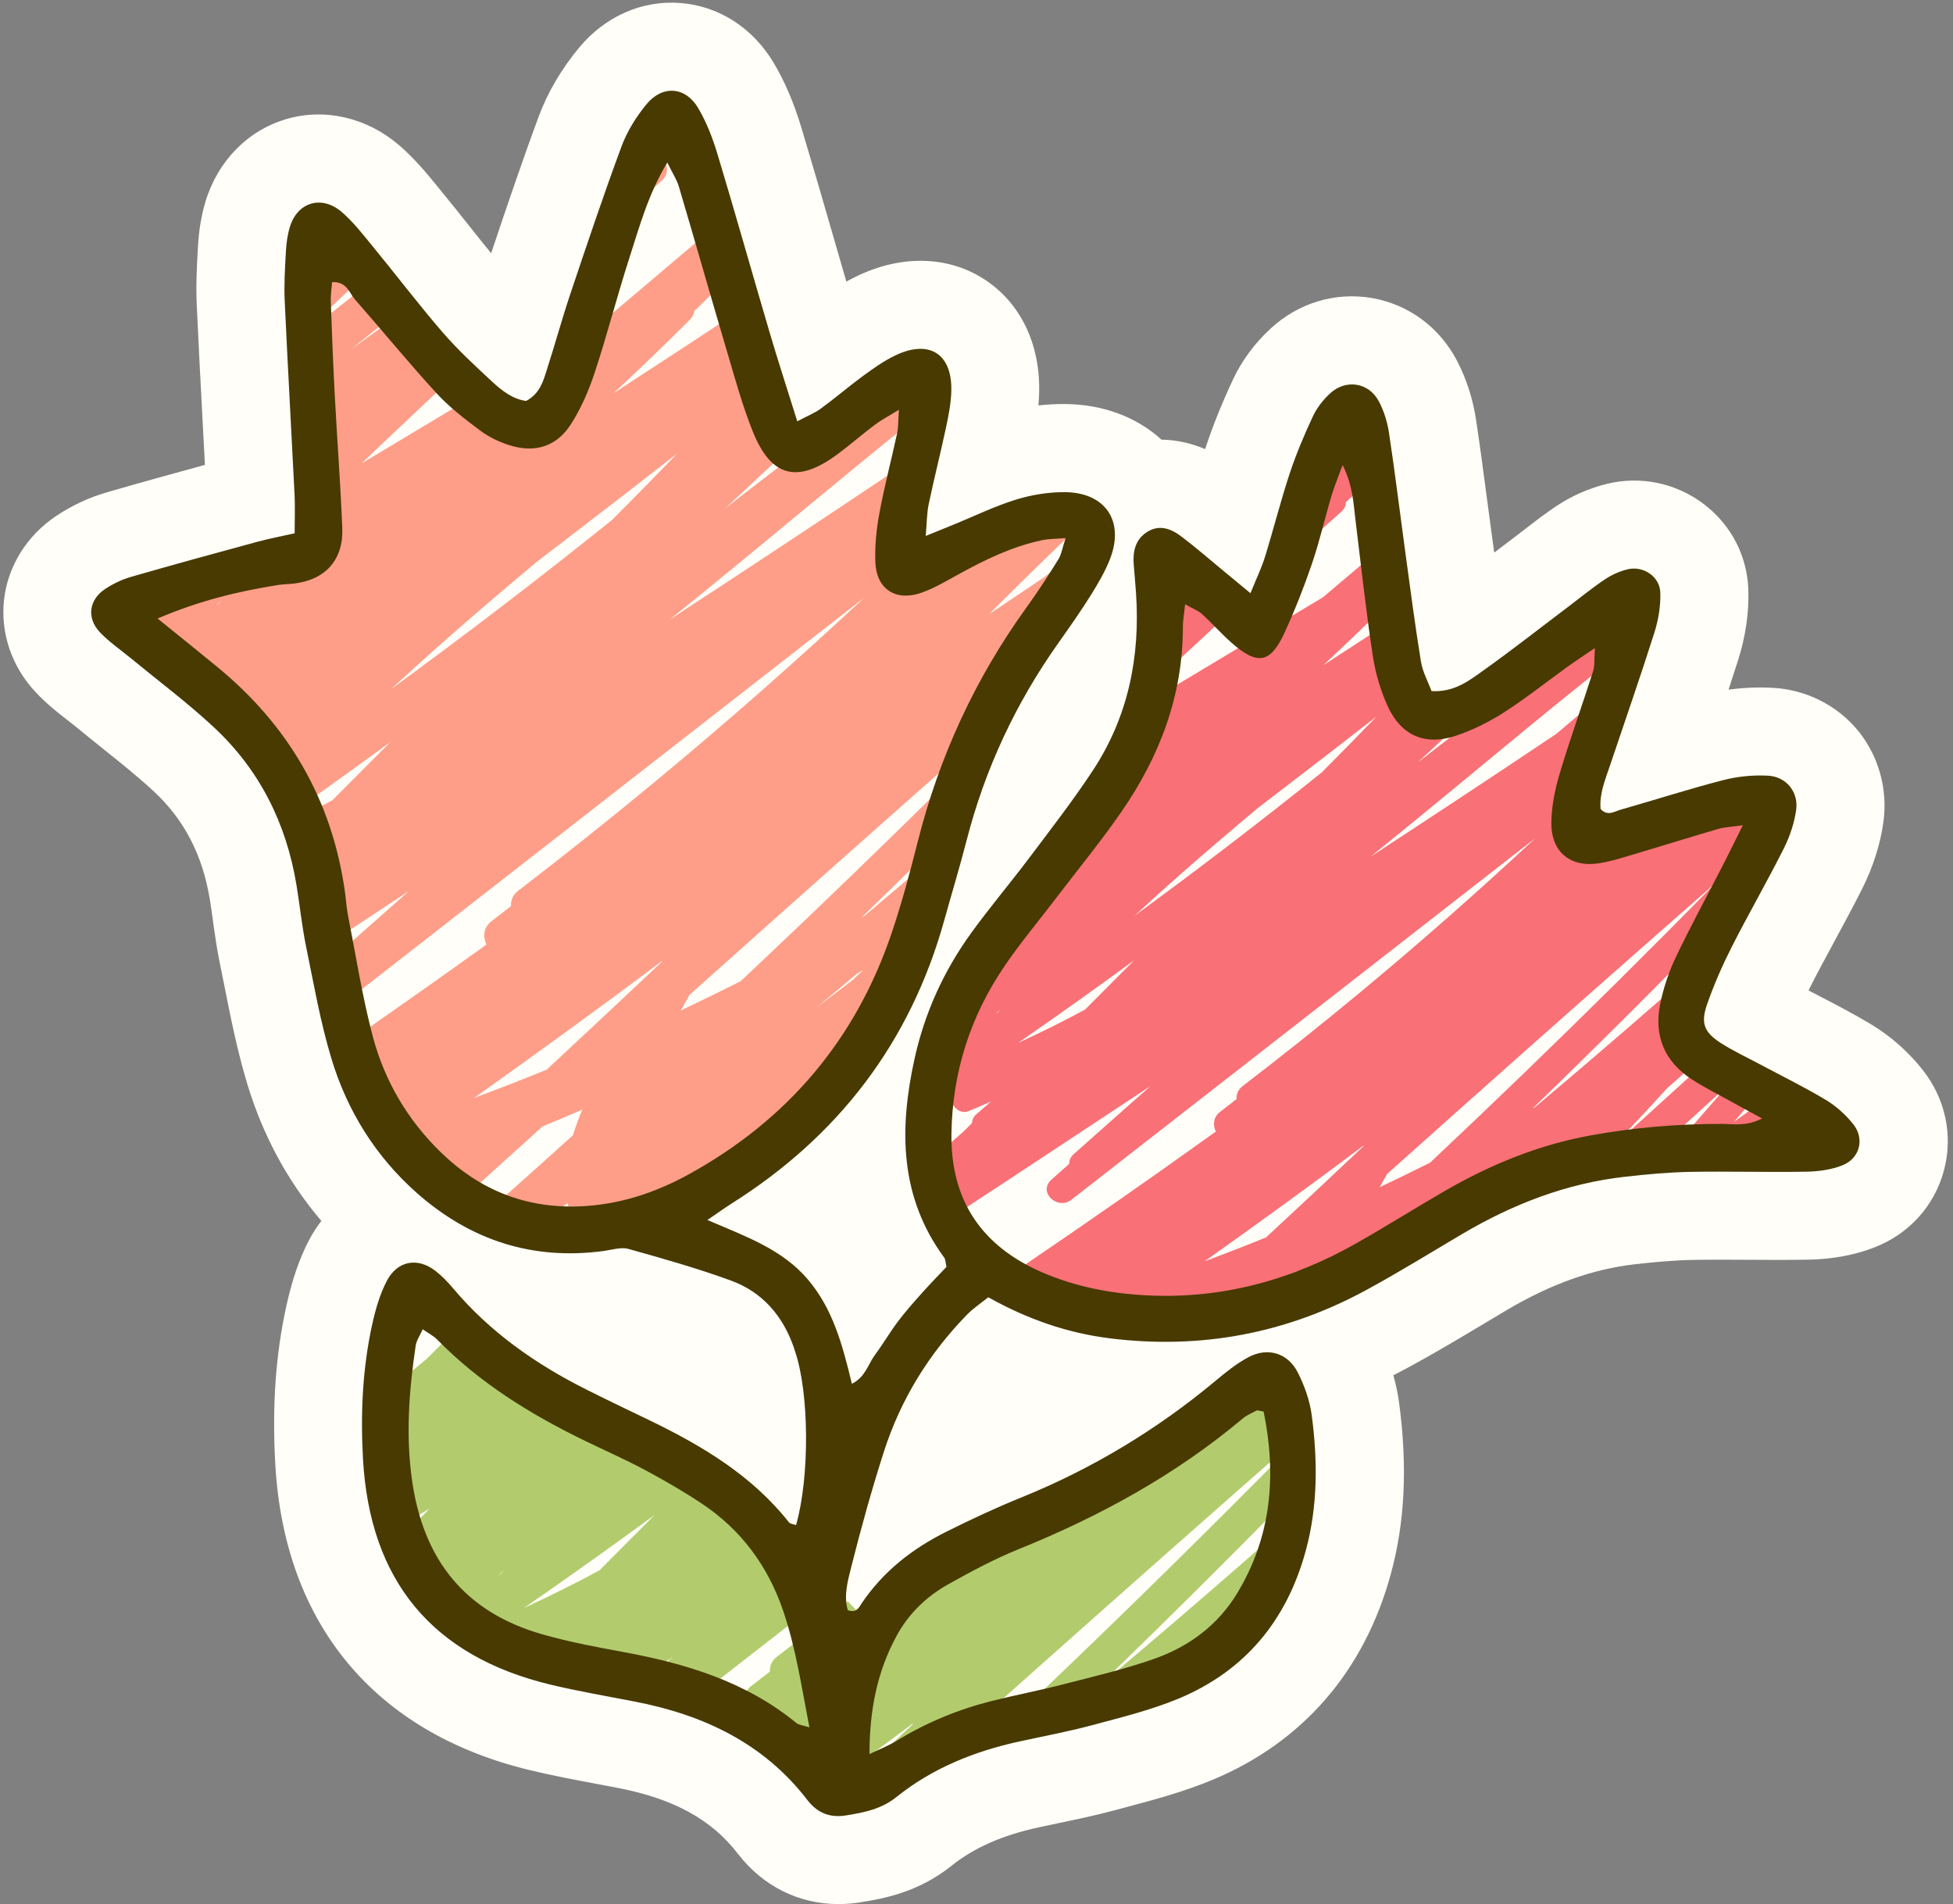 <?xml version="1.0" encoding="UTF-8"?>
<!DOCTYPE svg PUBLIC '-//W3C//DTD SVG 1.0//EN'
          'http://www.w3.org/TR/2001/REC-SVG-20010904/DTD/svg10.dtd'>
<svg height="303.0" preserveAspectRatio="xMidYMid meet" version="1.0" viewBox="92.0 98.3 310.8 303.0" width="310.8" xmlns="http://www.w3.org/2000/svg" xmlns:xlink="http://www.w3.org/1999/xlink" zoomAndPan="magnify"
><rect x="92.0" y="98.3" width="310.8" height="303.0" fill="#808080" stroke="none"/><g
  ><g id="change1_1"
    ><path d="M327.78,309.15c1.36-0.81,2.72-1.63,4.09-2.44c6.97-4.11,13.62-6.48,20.31-7.24c2.58-0.29,5.95-0.63,9.16-0.69 c2.92-0.05,5.83-0.04,8.92-0.02c3.08,0.02,6.27,0.04,9.48-0.02c3.9-0.07,7.49-0.74,10.65-1.99c5.47-2.16,9.46-6.6,10.96-12.18 c1.5-5.58,0.26-11.44-3.4-16.06c-2.26-2.85-5.07-5.34-8.13-7.18c-2.74-1.65-5.44-3.06-8.05-4.41c-0.65-0.34-1.31-0.68-1.96-1.02 c0.08-0.17,0.17-0.34,0.25-0.51c1.21-2.39,2.49-4.75,3.84-7.25c1.48-2.74,3.01-5.56,4.48-8.49c1.71-3.41,2.87-7.07,3.35-10.58 c0.71-5.24-0.78-10.54-4.09-14.56c-3.31-4-8.22-6.47-13.48-6.76c-2.33-0.13-4.73-0.03-7.08,0.29c0.53-1.6,1.05-3.21,1.56-4.82 c1.16-3.67,1.71-7.5,1.59-11.1c-0.18-5.37-2.75-10.32-7.07-13.6c-4.42-3.36-10.04-4.54-15.43-3.23c-2.83,0.69-5.61,1.91-8.04,3.53 c-1.82,1.22-3.46,2.48-4.9,3.6c-0.52,0.4-1.03,0.8-1.55,1.19c-1.15,0.87-2.3,1.75-3.45,2.62l-0.29-2.12 c-0.29-2.14-0.58-4.28-0.86-6.42c-0.54-4.13-1.11-8.4-1.75-12.65c-0.5-3.29-1.55-6.54-3.05-9.39c-2.79-5.32-7.73-8.93-13.53-9.93 c-5.84-1-11.73,0.79-16.16,4.91c-2.5,2.32-4.54,5.08-5.9,8c-1.84,3.94-3.2,7.32-4.3,10.64c-0.05,0.16-0.11,0.33-0.16,0.49 c-2.28-0.97-4.62-1.47-6.95-1.5c-3.98-3.63-9.41-5.66-15.47-5.67c-1.35-0.01-2.72,0.07-4.11,0.22c0.05-0.62,0.09-1.26,0.11-1.91 c0.22-7.84-2.98-14.47-8.78-18.19c-5.83-3.75-13.28-3.88-20.43-0.37c-0.51,0.25-1,0.51-1.47,0.77c-0.73-2.51-1.46-5.02-2.18-7.53 c-1.6-5.54-3.26-11.26-4.96-16.91c-1.2-3.98-2.64-7.36-4.41-10.34c-3.31-5.58-8.71-9.06-14.82-9.55 c-6.12-0.49-12.02,2.11-16.18,7.12c-2.77,3.34-4.97,7.08-6.36,10.81c-2.71,7.3-5.21,14.7-7.62,21.88 c-1.25-1.52-2.49-3.09-3.78-4.71c-1.44-1.81-2.88-3.62-4.35-5.4l-0.53-0.65c-1.54-1.89-3.47-4.25-5.98-6.42 c-5.1-4.39-11.8-5.96-17.93-4.17c-6.13,1.78-10.94,6.68-12.88,13.11c-0.67,2.21-1.06,4.56-1.2,7.16l-0.03,0.48 c-0.15,2.65-0.31,5.65-0.17,8.81c0.28,6.14,0.6,12.28,0.93,18.42c0.12,2.35,0.25,4.7,0.37,7.05c-5.4,1.48-10.49,2.89-15.64,4.38 c-2.8,0.81-5.59,2.11-8.06,3.77c-4.63,3.11-7.65,7.94-8.26,13.26c-0.61,5.29,1.19,10.64,4.96,14.69c1.8,1.94,3.64,3.36,5.12,4.51 c0.41,0.32,0.83,0.64,1.23,0.97c1.43,1.18,2.88,2.34,4.32,3.5c2.94,2.35,5.71,4.57,8.19,6.87c4.84,4.49,7.75,10.11,8.92,17.17 c0.19,1.14,0.35,2.28,0.5,3.43c0.3,2.18,0.62,4.44,1.11,6.84c0.24,1.19,0.48,2.38,0.72,3.57c1,5.05,2.04,10.28,3.65,15.61 c2.49,8.19,6.43,15.47,11.77,21.73c-0.74,0.96-1.4,1.99-1.98,3.1c-1.51,2.9-2.63,6.15-3.54,10.21c-1.75,7.82-2.34,16.14-1.81,25.43 c1.45,25.44,15.85,42.73,40.55,48.67c3.59,0.86,7.1,1.52,10.5,2.16c1.21,0.23,2.42,0.45,3.63,0.69 c8.75,1.71,14.76,5.02,18.91,10.41c4.01,5.21,9.72,8.04,16.04,8.04c1.2,0,2.43-0.1,3.67-0.31c3.36-0.56,8.98-1.5,14.33-5.8 c3.55-2.85,8.07-4.84,13.81-6.09c1.05-0.23,2.1-0.45,3.16-0.67c2.92-0.61,5.93-1.24,9.05-2.08l1.91-0.51 c4.2-1.12,8.96-2.38,13.63-4.33c14.34-5.98,24.14-17.32,28.35-32.79c2.22-8.15,2.65-17,1.32-27.04c-0.2-1.51-0.51-3.02-0.94-4.53 c0.8-0.4,1.59-0.82,2.38-1.24C320.15,313.71,324.03,311.39,327.78,309.15z" fill="#fffef8"
    /></g
    ><g
    ><g
      ><defs
        ><g id="change2_3"
          ><path d="M293.17,317.8c0,0-19.2,16.11-36.34,21.94 c-14.01,3.4-21.62,10.49-25.71,17.82c-8.06-8.84-26.7-27.37-46.63-33.93c-17.31-9.26-26.4-19.89-26.4-19.89s-10.46,26.4-0.34,42 c10.11,15.6,13.03,15.09,38.91,20.4c16.88,3.47,25.99,10.54,30.29,15.04c0.2,0.98,0.73,2.47,2.01,2.33 c0.84,1.09,1.21,1.75,1.21,1.75l0.62-2.75c0.59-0.52,1.26-1.26,2.04-2.31c5.49-7.37,40.8-10.46,54-20.57 C306.37,336.31,293.17,317.8,293.17,317.8z" id="a"
          /></g
        ></defs
        ><clipPath id="b"
        ><use overflow="visible" xlink:actuate="onLoad" xlink:href="#a" xlink:show="embed" xlink:type="simple"
        /></clipPath
        ><g id="change3_1"
        ><path clip-path="url(#b)" d="M354.8,297.34 c2.07-2.46-1.24-5.93-3.59-3.59c-11.35,11.32-22.8,22.54-34.32,33.68c-0.71-1.33-2.7-1.99-4.1-0.74 c-14.79,13.16-29.66,26.25-44.82,38.98c-0.15,0.08-0.29,0.16-0.44,0.24c11.49-11.12,22.82-22.4,33.95-33.86 c3.21-3.31,6.38-6.69,9.34-10.23c5.27-5.78,10.15-11.92,13.85-18.84c1.39-2.6-1.82-4.96-3.98-3.07 c-5.57,4.85-11.14,9.72-16.7,14.59c1.78-2.01-0.78-5.48-3.18-3.87c-0.6,0.4-1.19,0.8-1.79,1.2c-0.48,0.06-0.97,0.25-1.43,0.63 c-0.76,0.62-1.53,1.24-2.29,1.86c-2.82,1.89-5.64,3.78-8.46,5.67c2.67-2.68,5.36-5.34,8.07-7.97c4.38-4.26,8.82-8.46,13.27-12.63 c3.7-3.4,7.39-6.81,11.03-10.27c0.51-0.48,0.74-1.02,0.78-1.55c1.09-1.02,2.18-2.04,3.26-3.07c2.38-2.26-1.2-5.8-3.59-3.59 c-2.96,2.74-5.92,5.49-8.88,8.25c1.41-1.85,2.71-3.77,3.86-5.79c0.37-0.65,0.39-1.35,0.18-1.98c4.33-4.46,8.62-8.95,12.86-13.5 c0.25-0.27,0.42-0.58,0.53-0.89c1.17-1.24,2.35-2.47,3.51-3.72c1.87-2-0.64-5.75-3.07-3.98c-10.47,7.58-21.03,15.02-31.67,22.36 c-0.74-1.26-2.6-1.98-4.07-0.74c-7.04,5.93-14.07,11.88-21.08,17.85c-11.07,7.43-22.2,14.77-33.36,22.06 c9.35-7.5,18.54-15.21,27.75-22.78c7.66-6.29,15.37-12.52,23.28-18.49c1.39-1.04,2.77-2.08,4.16-3.11 c0.85-0.64,1.15-1.54,1.07-2.39c0.99-0.74,1.98-1.48,2.97-2.22c2.58-1.93,0.08-6.33-2.56-4.38c-1.29,0.95-2.58,1.92-3.86,2.88 c-14.86,11.11-29.71,22.25-44.36,33.63c2.46-2.28,4.91-4.57,7.36-6.86c5.69-5.33,11.26-10.79,16.23-16.78 c2.98-3.25,5.81-6.63,8.39-10.23c1.74-2.43-1.95-4.93-3.98-3.07c-4.67,4.27-9.39,8.49-14.15,12.67c1.43-1.74,2.85-3.49,4.23-5.28 c0.47-0.61,0.66-1.24,0.65-1.83c2.43-2.15,4.86-4.3,7.25-6.5c0.52-0.47,0.74-1.06,0.74-1.64c1.1-0.99,2.21-1.97,3.3-2.97 c2.1-1.92-0.67-5.61-3.07-3.98c-14.51,9.84-29.13,19.52-43.84,29.06c3.89-3.64,7.74-7.33,11.51-11.09 c0.4-0.4,0.61-0.86,0.69-1.32c1.12-1.1,2.24-2.19,3.35-3.3c0.55-0.55,0.76-1.2,0.72-1.84c1.13-1.13,2.25-2.27,3.35-3.43 c0.36-0.38,0.57-0.77,0.68-1.17c1.13-1.14,2.26-2.28,3.36-3.45c2.28-2.41-1.12-5.67-3.59-3.59 c-6.72,5.66-13.44,11.32-20.13,17.01c-12.71,7.62-25.42,15.23-38.13,22.85c6.35-6.06,12.74-12.07,19.19-18.02 c7.35-6.78,14.76-13.5,22.22-20.15c0.59-0.52,0.82-1.13,0.81-1.71c1.08-0.97,2.15-1.94,3.23-2.9c1.39-1.24,0.82-2.93-0.37-3.76 c0.29-1.95-1.8-4.17-3.71-2.7c-14.1,10.85-28.37,21.48-42.81,31.88c0.36-0.3,0.72-0.6,1.08-0.89c2.95-2.34,5.9-4.67,8.85-7.01 c7.8-6.17,15.59-12.35,23.39-18.52c0.68-0.54,0.87-1.29,0.75-2.01c1.1-0.87,2.2-1.74,3.29-2.61c2.23-1.77-0.78-5.73-3.07-3.98 c-10.92,8.31-21.66,16.86-32.28,25.55c-3.62,2.86-7.23,5.72-10.85,8.59c3.88-3.72,7.78-7.42,11.7-11.09 c6.33-5.91,12.72-11.76,19.17-17.56c0.59-0.53,0.83-1.13,0.83-1.7c1.07-0.97,2.14-1.95,3.21-2.91c2.47-2.22-1.1-5.6-3.59-3.59 c-0.89,0.72-1.79,1.45-2.68,2.17c0.17-1.95-2.44-3.74-4.37-2.06c-23.86,20.76-47.72,41.51-71.58,62.27 c-6.8,5.92-13.6,11.83-20.4,17.75c-0.65,0.56-0.88,1.21-0.84,1.83c-1.07,0.93-2.14,1.86-3.2,2.79c-2.49,2.17,1.09,5.61,3.59,3.59 c8.87-7.18,17.74-14.36,26.61-21.53c-3.48,3.71-6.94,7.43-10.39,11.17c-3.75,2.97-7.51,5.94-11.26,8.92 c-0.71,0.56-0.9,1.31-0.77,2.03c-1.09,0.86-2.18,1.73-3.27,2.59c-1.19,0.94-0.94,2.42-0.09,3.38 c-4.36,4.86-8.71,9.73-13.02,14.63c-0.09,0.1-0.16,0.2-0.22,0.31c-1.27,1.44-2.55,2.87-3.82,4.31c-1.83,2.09,0.49,5.53,3.07,3.98 c6.91-4.14,13.82-8.28,20.73-12.42c-0.79,0.64-1.58,1.29-2.37,1.93c-2.54,2.05,1.07,5.62,3.59,3.59 c4.59-3.71,9.17-7.43,13.74-11.16c-2.17,2.92-4.26,5.89-6.25,8.94c-1.41,2.17,1.35,4.72,3.47,3.47c0.6-0.35,1.2-0.71,1.8-1.07 c0.42-0.09,0.85-0.29,1.25-0.66c0.09-0.08,0.19-0.17,0.28-0.25c7.98-4.72,15.94-9.47,23.87-14.28c-1.61,1.66-3.21,3.33-4.8,5.01 c-2.06,1.86-4.11,3.73-6.14,5.62c-8.5,7.9-16.73,16.09-24.54,24.68c-0.21,0.23-0.36,0.48-0.46,0.74c-1.2,1.28-2.4,2.57-3.58,3.87 c-1.83,2.01,0.62,5.75,3.07,3.98c7.95-5.73,15.88-11.49,23.79-17.28c-0.07,0.13-0.13,0.26-0.17,0.4 c-1.17,1.21-2.33,2.43-3.48,3.66c-1.9,2.03,0.56,5.59,3.07,3.98c5.58-3.56,11.12-7.19,16.62-10.88 c-0.12,0.39-0.24,0.78-0.35,1.17c-0.46,1.69,1.26,3.89,3.12,3.12c1.35-0.56,2.68-1.14,4.01-1.72c-0.88,0.77-1.77,1.54-2.65,2.3 c-0.52,0.45-0.74,1-0.76,1.56c-0.52,0.52-1.03,1.04-1.55,1.56c-0.58,0.5-1.15,1-1.73,1.5c-0.29,0.25-0.48,0.54-0.6,0.84 c-6.6,6.62-13.21,13.25-19.81,19.87c-0.41,0.41-0.64,0.86-0.73,1.29c-1.1,1.11-2.21,2.22-3.31,3.32 c-2.33,2.34,1.14,5.69,3.59,3.59c9.52-8.19,20.21-14.89,30.67-21.79c8.48-5.59,16.95-11.19,25.43-16.78 c-4.57,4.04-9.13,8.08-13.68,12.14c-0.63,0.56-0.87,1.18-0.84,1.78c-1.07,0.95-2.13,1.89-3.2,2.84 c-2.49,2.22,1.08,5.54,3.59,3.59c27.71-21.59,55.41-43.19,83.12-64.78c-10.3,9.61-20.88,18.93-31.73,27.91 c-6.81,5.64-13.73,11.15-20.74,16.53c-0.81,0.62-1.1,1.48-1.05,2.31c-0.99,0.77-1.99,1.55-2.99,2.31 c-1.22,0.93-1.28,2.42-0.73,3.5c-0.42,0.3-0.83,0.6-1.25,0.9c-10.9,7.82-21.92,15.48-33.03,23.02c-0.98,0.67-1.27,1.68-1.1,2.61 c-0.98,0.67-1.96,1.34-2.94,2.01c-2.68,1.82-0.16,6.21,2.56,4.38c0.8-0.54,1.6-1.07,2.41-1.61c-0.74,0.58-1.48,1.17-2.23,1.76 c-2.27,1.78,0.67,5.53,3.07,3.98c2.58-1.66,5.15-3.33,7.72-5.01c-0.12,0.38-0.15,0.78-0.1,1.16c-0.98,0.69-1.95,1.37-2.93,2.06 c-2.23,1.56-0.96,5.52,1.95,4.64c6.43-1.95,12.79-4.1,19.08-6.4c-5.98,5.48-11.98,10.96-17.98,16.42 c-0.56,0.51-0.79,1.09-0.8,1.66c-1.08,0.99-2.16,1.97-3.24,2.96c-2.42,2.21,1.18,5.78,3.59,3.59 c11.21-10.23,22.45-20.42,33.72-30.58c2.01-0.83,4.01-1.68,6.01-2.54c-0.54,1.28-1.02,2.57-1.41,3.88 c-3.56,3.21-7.12,6.42-10.71,9.6c-0.54,0.48-0.75,1.07-0.75,1.67c-1.1,0.98-2.19,1.97-3.29,2.95c-2.12,1.89,0.71,5.67,3.07,3.98 c3.65-2.61,7.28-5.26,10.88-7.94c0.02,0.13,0.04,0.26,0.07,0.39c0.33,1.57,2.41,2.37,3.73,1.52c0.41-0.26,0.81-0.53,1.22-0.8 c-2.57,2.53-5.03,5.16-7.29,7.95c-4.04,4.31-7.69,8.96-10.51,14.23c-0.93,1.74,0.19,3.36,1.69,3.68 c-0.09,0.08-0.19,0.16-0.28,0.25c-2.13,1.88,0.72,5.68,3.07,3.98c16.34-11.8,32.67-23.61,49.01-35.41 c-5.28,5.71-10.58,11.4-15.92,17.05c-0.3,0.32-0.5,0.65-0.62,0.97c-1.14,1.21-2.27,2.43-3.42,3.64c-2.3,2.43,1.09,5.58,3.59,3.59 c23.25-18.48,46.54-37,68.04-57.53c6.06-5.79,11.96-11.74,17.68-17.86c0.26-0.28,0.43-0.59,0.54-0.92 c1.17-1.23,2.35-2.46,3.5-3.7c1.87-2-0.64-5.74-3.07-3.98c-10.19,7.36-20.37,14.72-30.56,22.08 c5.61-6.42,11.18-12.87,16.71-19.36c4.37-5.14,8.71-10.3,13.03-15.49c2.71-2.51,5.42-5.01,8.12-7.52 c0.48-0.44,0.69-0.99,0.72-1.54c1.11-1.03,2.22-2.05,3.32-3.08c2.07-1.92-0.71-5.7-3.07-3.98c-4.95,3.61-9.95,7.17-14.97,10.7 c6.33-6.64,12.49-13.43,18.48-20.37C348.89,304.25,351.87,300.82,354.8,297.34z M241.47,377.66 c16.14-14.45,32.34-28.83,48.6-43.14c3.39-2.98,6.78-5.96,10.18-8.93c-5.78,5.94-11.64,11.8-17.53,17.64 c-11.03,10.94-22.2,21.73-33.52,32.37c-2.99,1.5-6,2.97-9.03,4.4C240.6,379.22,241.03,378.44,241.47,377.66z M266.14,375.42 c-1.83,1.41-3.68,2.82-5.53,4.21c2.09-1.73,4.18-3.47,6.27-5.22c0.29-0.16,0.58-0.33,0.87-0.49 C267.22,374.42,266.68,374.92,266.14,375.42z M275.65,399.71c2.87-3.16,5.73-6.33,8.57-9.51c5.77-4.17,11.55-8.34,17.32-12.52 C293.08,385.22,284.42,392.53,275.65,399.71z M284.83,381.84c-7.37,5.33-14.75,10.66-22.12,15.98 c13.28-11.93,26.52-23.91,39.7-35.96c-2.51,2.9-5.04,5.79-7.57,8.68C291.52,374.32,288.19,378.09,284.83,381.84z M281.67,372.91 c3.38-3.47,6.7-6.99,9.93-10.59c3.22-2.81,6.39-5.67,9.54-8.56c1.87-1.21,3.74-2.44,5.6-3.67 C298.4,357.72,290.04,365.33,281.67,372.91z M237.31,372.51c-0.05,0.08-0.09,0.15-0.14,0.23c-5.76,5.44-11.53,10.85-17.34,16.23 c-3.63,1.48-7.29,2.9-10.97,4.27C218.42,386.44,227.93,379.56,237.31,372.51z M187.39,348.18c-3.93,2.13-7.94,4.12-12,5.98 c6.99-4.83,13.92-9.76,20.78-14.79C193.24,342.31,190.32,345.25,187.39,348.18z M205.14,323.37c4.33-3.81,8.73-7.55,13.15-11.25 c4.36-3.34,8.72-6.69,13.07-10.04c2.76-2.13,5.5-4.26,8.25-6.4c-3.24,3.38-6.52,6.72-9.83,10.03 c-10.98,8.82-22.16,17.37-33.53,25.67C199.17,328.68,202.14,326.01,205.14,323.37z M170.04,318.38c0.23-0.14,0.47-0.28,0.7-0.42 c-0.31,0.22-0.62,0.43-0.94,0.65C169.88,318.54,169.96,318.46,170.04,318.38z M125.4,332.38c0.88,0.75,2.25,0.96,3.41-0.05 c3.5-3.04,7.01-6.09,10.51-9.13c14.68-9.78,29.19-19.82,43.54-30.06c-7.87,6.89-15.6,13.92-22.94,21.37 c-2.63,2.19-5.26,4.38-7.9,6.56c-6.48,3.88-12.96,7.77-19.44,11.65c-5.48,3.29-10.97,6.57-16.45,9.86 C119.21,339.17,122.3,335.77,125.4,332.38z M171.35,348.96c0.29-0.27,0.57-0.54,0.86-0.81c-0.15,0.18-0.3,0.36-0.46,0.54 C171.62,348.78,171.48,348.87,171.35,348.96z" fill="#b2cc6d"
        /></g
      ></g
      ><g
      ><defs
        ><g id="change2_2"
          ><path d="M140.43,186.23l-29.57,8.23l9.51,9.26 c0,0,23.14,19.03,22.89,36.26s12.86,41.4,12.86,41.4s23.4,23.91,49.63,4.89s29.83-25.2,33.69-48.86s25.97-52.2,25.97-52.2 s2.31-10.29-11.57-3.34c-13.89,6.94-15.94,5.14-15.94,5.14l0.26-30.6l-21.34,12.86l-18.51-53.74l-18.51,49.11 c0,0-2.06,6.94-11.31-3.6c-9.26-10.54-25.97-25.97-25.97-25.97L140.43,186.23z" id="c"
          /></g
        ></defs
        ><clipPath id="d"
        ><use overflow="visible" xlink:actuate="onLoad" xlink:href="#c" xlink:show="embed" xlink:type="simple"
        /></clipPath
        ><g id="change4_1"
        ><path clip-path="url(#d)" d="M320.82,172.21 c2.17-2.59-1.3-6.23-3.77-3.77c-11.93,11.89-23.96,23.68-36.07,35.39c-0.75-1.4-2.83-2.09-4.31-0.77 c-15.54,13.83-31.17,27.58-47.1,40.97c-0.15,0.09-0.31,0.17-0.46,0.26c12.07-11.69,23.98-23.54,35.68-35.59 c3.37-3.48,6.7-7.03,9.81-10.75c5.54-6.08,10.67-12.52,14.56-19.8c1.46-2.73-1.91-5.21-4.19-3.23 c-5.86,5.1-11.71,10.21-17.55,15.33c1.87-2.11-0.82-5.75-3.34-4.06c-0.63,0.42-1.25,0.84-1.88,1.26c-0.5,0.06-1.02,0.27-1.5,0.66 c-0.8,0.66-1.6,1.31-2.41,1.96c-2.96,1.99-5.93,3.97-8.89,5.96c2.8-2.82,5.63-5.61,8.48-8.37c4.6-4.47,9.26-8.89,13.95-13.27 c3.89-3.57,7.76-7.16,11.59-10.8c0.53-0.51,0.78-1.07,0.81-1.63c1.14-1.07,2.29-2.14,3.43-3.22c2.5-2.37-1.26-6.1-3.77-3.77 c-3.11,2.88-6.22,5.77-9.33,8.67c1.48-1.95,2.85-3.97,4.06-6.08c0.39-0.68,0.41-1.42,0.19-2.08c4.55-4.69,9.06-9.41,13.51-14.19 c0.27-0.29,0.45-0.61,0.55-0.94c1.23-1.31,2.47-2.6,3.69-3.91c1.96-2.11-0.67-6.04-3.23-4.19c-11,7.96-22.11,15.78-33.28,23.5 c-0.78-1.33-2.73-2.08-4.28-0.78c-7.4,6.23-14.79,12.49-22.16,18.76c-11.63,7.8-23.33,15.52-35.06,23.18 c9.82-7.88,19.48-15.98,29.17-23.94c8.05-6.61,16.15-13.15,24.46-19.44c1.46-1.09,2.92-2.18,4.37-3.27 c0.89-0.67,1.2-1.62,1.12-2.52c1.04-0.78,2.08-1.56,3.12-2.34c2.71-2.03,0.08-6.65-2.69-4.6c-1.36,1-2.71,2.01-4.05,3.03 c-15.61,11.68-31.22,23.38-46.62,35.34c2.58-2.4,5.16-4.8,7.74-7.21c5.98-5.61,11.83-11.34,17.06-17.63 c3.13-3.42,6.11-6.97,8.82-10.76c1.83-2.56-2.05-5.18-4.19-3.23c-4.91,4.49-9.87,8.93-14.87,13.31c1.5-1.83,2.99-3.67,4.44-5.55 c0.5-0.64,0.7-1.31,0.68-1.92c2.56-2.25,5.1-4.52,7.62-6.83c0.54-0.5,0.78-1.11,0.78-1.73c1.16-1.04,2.32-2.07,3.47-3.13 c2.2-2.02-0.7-5.9-3.23-4.19c-15.25,10.34-30.61,20.51-46.07,30.54c4.09-3.82,8.14-7.7,12.1-11.66c0.42-0.42,0.64-0.9,0.72-1.39 c1.18-1.15,2.36-2.3,3.52-3.47c0.58-0.58,0.79-1.27,0.75-1.93c1.19-1.19,2.36-2.39,3.52-3.61c0.37-0.4,0.6-0.81,0.71-1.23 c1.19-1.19,2.37-2.4,3.53-3.63c2.39-2.53-1.17-5.96-3.77-3.77c-7.06,5.94-14.12,11.89-21.15,17.87 c-13.36,8.01-26.71,16.01-40.07,24.02c6.67-6.37,13.39-12.68,20.16-18.94c7.72-7.13,15.51-14.19,23.35-21.18 c0.62-0.55,0.86-1.19,0.85-1.8c1.13-1.01,2.26-2.04,3.39-3.05c1.46-1.3,0.86-3.08-0.39-3.95c0.31-2.05-1.89-4.38-3.9-2.84 c-14.82,11.41-29.82,22.57-44.99,33.5c0.38-0.31,0.76-0.63,1.13-0.94c3.1-2.45,6.2-4.91,9.3-7.36 c8.19-6.49,16.39-12.98,24.58-19.46c0.72-0.57,0.92-1.35,0.78-2.11c1.15-0.91,2.31-1.83,3.46-2.74c2.35-1.86-0.82-6.02-3.23-4.19 c-11.48,8.74-22.76,17.71-33.92,26.85c-3.8,3.01-7.6,6.02-11.4,9.02c4.08-3.91,8.17-7.8,12.3-11.66 c6.65-6.21,13.37-12.36,20.14-18.45c0.62-0.56,0.88-1.19,0.87-1.79c1.13-1.02,2.24-2.05,3.37-3.06c2.59-2.33-1.15-5.88-3.77-3.77 c-0.94,0.76-1.88,1.52-2.82,2.28c0.18-2.05-2.56-3.93-4.59-2.17c-25.07,21.81-50.15,43.63-75.22,65.44 c-7.15,6.22-14.29,12.43-21.44,18.65c-0.68,0.59-0.93,1.27-0.88,1.92c-1.12,0.98-2.25,1.95-3.37,2.93 c-2.62,2.28,1.15,5.89,3.77,3.77c9.32-7.54,18.65-15.09,27.97-22.63c-3.65,3.9-7.29,7.81-10.92,11.74 c-3.95,3.12-7.89,6.25-11.84,9.37c-0.74,0.59-0.95,1.37-0.81,2.13c-1.15,0.91-2.29,1.81-3.44,2.72 c-1.25,0.99-0.99,2.54-0.09,3.56c-4.58,5.1-9.15,10.22-13.68,15.38c-0.09,0.1-0.16,0.21-0.24,0.32 c-1.34,1.51-2.68,3.02-4.01,4.53c-1.93,2.19,0.52,5.81,3.23,4.19c7.26-4.35,14.52-8.7,21.78-13.05 c-0.83,0.67-1.66,1.35-2.49,2.02c-2.67,2.15,1.12,5.91,3.77,3.77c4.83-3.89,9.64-7.81,14.44-11.73c-2.28,3.06-4.48,6.19-6.57,9.4 c-1.48,2.28,1.42,4.96,3.65,3.65c0.63-0.37,1.26-0.75,1.89-1.12c0.45-0.09,0.89-0.31,1.31-0.69c0.1-0.09,0.2-0.17,0.29-0.26 c8.39-4.96,16.75-9.96,25.09-15c-1.69,1.75-3.37,3.5-5.04,5.27c-2.16,1.95-4.31,3.92-6.45,5.91c-8.93,8.3-17.59,16.9-25.79,25.93 c-0.22,0.24-0.38,0.51-0.49,0.78c-1.26,1.35-2.52,2.7-3.76,4.07c-1.92,2.12,0.65,6.05,3.23,4.19c8.36-6.02,16.68-12.08,25-18.16 c-0.07,0.14-0.13,0.28-0.18,0.42c-1.23,1.28-2.45,2.55-3.66,3.84c-2,2.14,0.59,5.87,3.23,4.19c5.86-3.75,11.68-7.56,17.46-11.43 c-0.13,0.41-0.26,0.82-0.37,1.23c-0.48,1.77,1.33,4.09,3.28,3.28c1.42-0.59,2.82-1.19,4.22-1.81c-0.93,0.81-1.86,1.62-2.79,2.42 c-0.54,0.47-0.78,1.05-0.8,1.64c-0.54,0.55-1.09,1.09-1.63,1.64c-0.6,0.52-1.21,1.05-1.81,1.57c-0.3,0.26-0.5,0.56-0.63,0.88 c-6.94,6.96-13.88,13.92-20.82,20.88c-0.43,0.43-0.67,0.9-0.76,1.36c-1.16,1.16-2.32,2.33-3.48,3.49 c-2.45,2.46,1.2,5.98,3.77,3.77c10.01-8.61,21.24-15.65,32.23-22.9c8.91-5.88,17.82-11.76,26.73-17.63 c-4.8,4.24-9.6,8.49-14.38,12.75c-0.66,0.59-0.91,1.24-0.89,1.87c-1.12,1-2.24,1.99-3.36,2.98c-2.62,2.33,1.14,5.82,3.77,3.77 c29.12-22.69,58.23-45.39,87.35-68.08c-10.82,10.1-21.94,19.89-33.35,29.33c-7.16,5.93-14.43,11.72-21.8,17.37 c-0.85,0.65-1.16,1.55-1.11,2.42c-1.05,0.81-2.09,1.62-3.14,2.43c-1.28,0.98-1.34,2.54-0.77,3.68c-0.44,0.32-0.87,0.63-1.31,0.95 c-11.46,8.22-23.04,16.27-34.71,24.19c-1.03,0.7-1.33,1.77-1.15,2.74c-1.03,0.7-2.06,1.41-3.09,2.11 c-2.82,1.91-0.17,6.52,2.69,4.6c0.84-0.56,1.69-1.13,2.53-1.69c-0.78,0.61-1.56,1.23-2.34,1.85c-2.38,1.87,0.71,5.81,3.23,4.19 c2.71-1.74,5.41-3.5,8.11-5.27c-0.12,0.4-0.15,0.82-0.11,1.22c-1.03,0.72-2.05,1.44-3.08,2.16c-2.34,1.64-1.01,5.8,2.05,4.87 c6.76-2.05,13.44-4.3,20.05-6.72c-6.29,5.76-12.58,11.51-18.89,17.26c-0.59,0.54-0.83,1.15-0.84,1.75 c-1.14,1.04-2.27,2.07-3.41,3.11c-2.54,2.32,1.24,6.08,3.77,3.77c11.78-10.75,23.59-21.46,35.43-32.14 c2.11-0.88,4.22-1.76,6.32-2.67c-0.56,1.34-1.07,2.7-1.48,4.07c-3.74,3.38-7.48,6.75-11.25,10.09c-0.56,0.5-0.79,1.13-0.78,1.76 c-1.15,1.03-2.31,2.07-3.46,3.1c-2.23,1.98,0.75,5.96,3.23,4.19c3.84-2.75,7.65-5.53,11.43-8.35c0.03,0.14,0.04,0.27,0.07,0.41 c0.34,1.65,2.53,2.49,3.92,1.59c0.43-0.28,0.85-0.56,1.28-0.84c-2.7,2.66-5.28,5.42-7.66,8.35c-4.25,4.53-8.08,9.41-11.05,14.95 c-0.98,1.83,0.2,3.53,1.78,3.87c-0.1,0.09-0.2,0.17-0.29,0.26c-2.24,1.97,0.76,5.97,3.23,4.19c17.17-12.4,34.33-24.81,51.5-37.21 c-5.54,6-11.11,11.98-16.73,17.92c-0.32,0.33-0.53,0.68-0.65,1.02c-1.2,1.27-2.39,2.56-3.59,3.83c-2.41,2.56,1.14,5.86,3.77,3.77 c24.43-19.42,48.91-38.88,71.5-60.46c6.37-6.08,12.57-12.33,18.58-18.77c0.27-0.29,0.46-0.62,0.56-0.97 c1.23-1.29,2.46-2.58,3.68-3.89c1.96-2.1-0.67-6.04-3.23-4.19c-10.7,7.73-21.41,15.47-32.11,23.2 c5.9-6.75,11.75-13.53,17.56-20.35c4.6-5.4,9.15-10.83,13.69-16.27c2.85-2.63,5.69-5.27,8.53-7.91c0.5-0.47,0.73-1.04,0.76-1.62 c1.16-1.08,2.33-2.15,3.49-3.23c2.17-2.02-0.75-5.99-3.23-4.19c-5.21,3.79-10.45,7.54-15.74,11.24 c6.65-6.97,13.13-14.11,19.42-21.41C314.62,179.47,317.75,175.87,320.82,172.21z M201.72,256.62 c16.96-15.18,33.99-30.3,51.08-45.34c3.56-3.13,7.13-6.26,10.69-9.38c-6.07,6.25-12.24,12.4-18.42,18.53 c-11.59,11.5-23.33,22.84-35.23,34.02c-3.15,1.58-6.31,3.12-9.49,4.63C200.81,258.26,201.26,257.44,201.72,256.62z M227.66,254.26c-1.93,1.49-3.87,2.96-5.81,4.42c2.2-1.82,4.4-3.65,6.59-5.48c0.31-0.17,0.61-0.34,0.92-0.52 C228.79,253.21,228.22,253.74,227.66,254.26z M237.65,279.79c3.01-3.32,6.02-6.65,9.01-9.99c6.07-4.38,12.14-8.77,18.2-13.15 C255.96,264.56,246.86,272.25,237.65,279.79z M247.3,261.01c-7.75,5.6-15.5,11.2-23.25,16.8c13.96-12.54,27.87-25.13,41.72-37.79 c-2.64,3.05-5.3,6.09-7.95,9.12C254.32,253.11,250.82,257.07,247.3,261.01z M243.97,251.63c3.55-3.65,7.04-7.35,10.43-11.13 c3.38-2.96,6.72-5.96,10.03-8.99c1.97-1.27,3.93-2.56,5.88-3.86C261.55,235.67,252.77,243.66,243.97,251.63z M197.36,251.21 c-0.05,0.08-0.1,0.16-0.15,0.24c-6.05,5.71-12.12,11.4-18.22,17.06c-3.82,1.56-7.66,3.05-11.53,4.49 C177.51,265.85,187.5,258.62,197.36,251.21z M144.89,225.64c-4.13,2.23-8.34,4.33-12.61,6.28c7.35-5.08,14.63-10.26,21.84-15.54 C151.04,219.47,147.97,222.56,144.89,225.64z M163.54,199.57c4.55-4,9.17-7.93,13.82-11.82c4.59-3.51,9.16-7.03,13.73-10.55 c2.9-2.24,5.78-4.48,8.67-6.73c-3.41,3.55-6.86,7.06-10.33,10.54c-11.53,9.27-23.29,18.25-35.24,26.98 C157.28,205.14,160.39,202.34,163.54,199.57z M126.66,194.32c0.25-0.15,0.49-0.3,0.74-0.44c-0.33,0.23-0.66,0.46-0.98,0.69 C126.5,194.49,126.58,194.4,126.66,194.32z M79.75,209.03c0.93,0.79,2.36,1.01,3.58-0.05c3.68-3.2,7.36-6.4,11.05-9.59 c15.42-10.28,30.67-20.83,45.76-31.59c-8.27,7.24-16.4,14.63-24.11,22.46c-2.76,2.3-5.53,4.6-8.3,6.89 c-6.81,4.08-13.62,8.16-20.43,12.24c-5.76,3.45-11.52,6.91-17.29,10.36C73.24,216.17,76.49,212.59,79.75,209.03z M128.03,226.46 c0.3-0.28,0.6-0.57,0.91-0.85c-0.16,0.19-0.32,0.38-0.48,0.56C128.32,226.27,128.17,226.36,128.03,226.46z" fill="#fe9e89"
        /></g
      ></g
      ><g
      ><defs
        ><g id="change2_1"
          ><path d="M290.09,196.51l-13.11-10.29 c0,0,1.54,31.11-11.83,41.66c0,0-28.03,29.57-24.69,50.91c3.34,21.34,2.31,22.63,31.63,28.8c29.31,6.17,52.71-24.94,73.29-24.94 s34.46-5.4,34.46-5.4l-20.06-15.17c0,0,1.03-13.37,12.6-30.6c7.71-9.26-7.71-8.74-24.17,0c-16.46,8.74,3.86-34.97,3.86-34.97 s0-3.34-24.94,11.83c-12.09,6.94-11.06,3.6-13.63-15.69c-2.57-19.29-7.2-29.57-7.2-29.57l-10.8,28.29L290.09,196.51z" id="e"
          /></g
        ></defs
        ><clipPath id="f"
        ><use overflow="visible" xlink:actuate="onLoad" xlink:href="#e" xlink:show="embed" xlink:type="simple"
        /></clipPath
        ><g id="change5_1"
        ><path clip-path="url(#f)" d="M413.41,213.77 c1.84-2.19-1.1-5.27-3.19-3.19c-10.08,10.05-20.25,20.02-30.49,29.92c-0.63-1.18-2.39-1.76-3.64-0.65 c-13.14,11.69-26.35,23.32-39.82,34.63c-0.13,0.07-0.26,0.14-0.39,0.22c10.2-9.88,20.27-19.9,30.16-30.08 c2.85-2.94,5.67-5.94,8.3-9.09c4.68-5.14,9.02-10.59,12.31-16.74c1.23-2.31-1.62-4.41-3.54-2.73c-4.95,4.31-9.9,8.63-14.84,12.96 c1.58-1.78-0.69-4.87-2.83-3.43c-0.53,0.36-1.06,0.71-1.59,1.07c-0.43,0.05-0.86,0.23-1.27,0.56c-0.68,0.55-1.36,1.1-2.03,1.66 c-2.51,1.68-5.01,3.36-7.52,5.04c2.37-2.38,4.76-4.74,7.17-7.08c3.89-3.78,7.83-7.51,11.79-11.22c3.29-3.02,6.56-6.05,9.8-9.13 c0.45-0.43,0.66-0.91,0.69-1.38c0.97-0.91,1.94-1.81,2.9-2.73c2.11-2-1.06-5.16-3.19-3.19c-2.63,2.44-5.26,4.88-7.89,7.33 c1.25-1.65,2.41-3.35,3.43-5.14c0.33-0.57,0.34-1.2,0.16-1.76c3.84-3.96,7.66-7.96,11.43-12c0.22-0.24,0.38-0.51,0.47-0.79 c1.04-1.1,2.09-2.2,3.12-3.31c1.66-1.78-0.57-5.11-2.73-3.54c-9.3,6.73-18.69,13.34-28.13,19.87c-0.66-1.12-2.31-1.76-3.61-0.66 c-6.26,5.27-12.5,10.56-18.73,15.86c-9.84,6.6-19.72,13.12-29.64,19.6c8.3-6.67,16.47-13.51,24.66-20.24 c6.8-5.59,13.66-11.12,20.68-16.43c1.23-0.92,2.47-1.85,3.7-2.77c0.75-0.56,1.02-1.37,0.95-2.13c0.88-0.66,1.76-1.32,2.64-1.98 c2.29-1.71,0.07-5.62-2.27-3.89c-1.15,0.85-2.29,1.7-3.43,2.56c-13.2,9.87-26.39,19.76-39.41,29.88c2.18-2.03,4.37-4.06,6.54-6.1 c5.06-4.74,10.01-9.58,14.42-14.91c2.65-2.89,5.16-5.89,7.46-9.09c1.55-2.16-1.73-4.38-3.54-2.73 c-4.15,3.8-8.35,7.55-12.57,11.26c1.27-1.55,2.53-3.1,3.76-4.69c0.42-0.54,0.59-1.1,0.58-1.63c2.16-1.91,4.32-3.82,6.44-5.77 c0.46-0.42,0.66-0.94,0.66-1.46c0.98-0.88,1.96-1.75,2.93-2.64c1.86-1.71-0.59-4.99-2.73-3.54 c-12.89,8.74-25.88,17.34-38.95,25.81c3.46-3.23,6.88-6.51,10.23-9.85c0.36-0.36,0.55-0.76,0.61-1.17c1-0.97,1.99-1.95,2.98-2.93 c0.49-0.49,0.67-1.07,0.64-1.63c1-1.01,2-2.02,2.97-3.05c0.32-0.33,0.51-0.69,0.6-1.04c1.01-1.01,2.01-2.03,2.99-3.07 c2.02-2.14-0.99-5.03-3.19-3.19c-5.97,5.03-11.94,10.05-17.88,15.11c-11.29,6.77-22.58,13.53-33.87,20.3 c5.64-5.38,11.32-10.72,17.05-16.01c6.53-6.03,13.11-11.99,19.74-17.91c0.52-0.47,0.73-1,0.72-1.52 c0.96-0.86,1.91-1.72,2.87-2.58c1.23-1.1,0.73-2.61-0.33-3.34c0.26-1.73-1.6-3.71-3.3-2.4c-12.53,9.64-25.21,19.08-38.04,28.32 c0.32-0.26,0.64-0.53,0.96-0.79c2.62-2.07,5.24-4.15,7.86-6.22c6.93-5.48,13.85-10.97,20.78-16.45c0.61-0.48,0.78-1.14,0.66-1.79 c0.98-0.77,1.95-1.54,2.93-2.32c1.98-1.57-0.69-5.09-2.73-3.54c-9.7,7.39-19.24,14.98-28.68,22.7c-3.21,2.54-6.42,5.09-9.64,7.63 c3.45-3.3,6.91-6.59,10.4-9.85c5.63-5.25,11.3-10.45,17.03-15.6c0.53-0.47,0.74-1,0.74-1.51c0.95-0.86,1.9-1.73,2.85-2.59 c2.19-1.97-0.98-4.98-3.19-3.19c-0.79,0.64-1.59,1.28-2.38,1.93c0.15-1.73-2.16-3.32-3.88-1.83 c-21.2,18.44-42.4,36.88-63.59,55.32c-6.04,5.26-12.08,10.51-18.13,15.77c-0.58,0.5-0.78,1.08-0.74,1.63 c-0.95,0.83-1.9,1.65-2.85,2.48c-2.22,1.93,0.97,4.98,3.19,3.19c7.88-6.38,15.76-12.75,23.65-19.13c-3.09,3.3-6.17,6.6-9.23,9.92 c-3.34,2.64-6.67,5.28-10.01,7.92c-0.63,0.5-0.8,1.16-0.68,1.8c-0.97,0.77-1.94,1.53-2.91,2.3c-1.05,0.83-0.83,2.15-0.08,3.01 c-3.88,4.31-7.73,8.64-11.56,13c-0.08,0.09-0.14,0.18-0.2,0.27c-1.13,1.28-2.26,2.55-3.39,3.83c-1.63,1.85,0.44,4.91,2.73,3.54 c6.14-3.68,12.28-7.36,18.41-11.04c-0.7,0.57-1.4,1.14-2.11,1.71c-2.26,1.82,0.95,4.99,3.19,3.19c4.08-3.29,8.15-6.6,12.21-9.92 c-1.93,2.59-3.79,5.24-5.55,7.94c-1.25,1.92,1.2,4.19,3.08,3.08c0.53-0.31,1.07-0.63,1.6-0.95c0.38-0.08,0.76-0.26,1.11-0.58 c0.08-0.07,0.17-0.15,0.25-0.22c7.09-4.19,14.16-8.42,21.21-12.68c-1.43,1.48-2.85,2.96-4.26,4.45 c-1.83,1.65-3.65,3.32-5.45,4.99c-7.55,7.02-14.87,14.29-21.8,21.92c-0.18,0.2-0.32,0.43-0.41,0.66 c-1.07,1.14-2.13,2.29-3.18,3.44c-1.62,1.79,0.55,5.11,2.73,3.54c7.06-5.09,14.11-10.21,21.13-15.35 c-0.06,0.12-0.11,0.23-0.15,0.35c-1.04,1.08-2.07,2.16-3.1,3.25c-1.69,1.81,0.5,4.97,2.73,3.54c4.96-3.17,9.88-6.39,14.76-9.66 c-0.11,0.34-0.22,0.69-0.31,1.04c-0.41,1.5,1.12,3.45,2.77,2.77c1.2-0.49,2.38-1.01,3.57-1.53c-0.78,0.68-1.57,1.37-2.36,2.05 c-0.46,0.4-0.66,0.89-0.68,1.39c-0.46,0.46-0.92,0.92-1.38,1.38c-0.51,0.44-1.02,0.89-1.53,1.33c-0.26,0.22-0.43,0.48-0.54,0.74 c-5.87,5.88-11.74,11.77-17.6,17.65c-0.36,0.37-0.57,0.76-0.65,1.15c-0.98,0.98-1.96,1.97-2.94,2.95 c-2.07,2.08,1.01,5.06,3.19,3.19c8.46-7.28,17.95-13.23,27.25-19.36c7.53-4.97,15.06-9.94,22.59-14.91 c-4.06,3.59-8.11,7.18-12.16,10.78c-0.56,0.5-0.77,1.05-0.75,1.58c-0.95,0.84-1.9,1.68-2.84,2.52c-2.21,1.97,0.96,4.92,3.19,3.19 c24.61-19.18,49.23-38.37,73.84-57.55c-9.15,8.54-18.55,16.82-28.19,24.8c-6.05,5.01-12.19,9.91-18.43,14.69 c-0.72,0.55-0.98,1.31-0.94,2.05c-0.88,0.69-1.77,1.37-2.65,2.05c-1.08,0.83-1.14,2.15-0.65,3.11c-0.37,0.27-0.74,0.54-1.11,0.8 c-9.69,6.95-19.48,13.76-29.34,20.45c-0.87,0.59-1.13,1.49-0.97,2.32c-0.87,0.59-1.74,1.19-2.61,1.79 c-2.38,1.62-0.15,5.51,2.27,3.89c0.71-0.48,1.42-0.95,2.14-1.43c-0.66,0.52-1.32,1.04-1.98,1.56c-2.01,1.58,0.6,4.91,2.73,3.54 c2.29-1.47,4.58-2.96,6.86-4.45c-0.1,0.34-0.13,0.69-0.09,1.03c-0.87,0.61-1.74,1.22-2.6,1.83c-1.98,1.39-0.86,4.91,1.74,4.12 c5.71-1.73,11.36-3.64,16.95-5.68c-5.32,4.87-10.64,9.73-15.97,14.59c-0.5,0.45-0.7,0.97-0.71,1.48 c-0.96,0.88-1.92,1.75-2.88,2.63c-2.15,1.96,1.05,5.14,3.19,3.19c9.96-9.09,19.94-18.14,29.95-27.17 c1.79-0.74,3.57-1.49,5.34-2.26c-0.48,1.14-0.9,2.28-1.26,3.44c-3.16,2.86-6.33,5.7-9.51,8.53c-0.48,0.42-0.67,0.95-0.66,1.49 c-0.98,0.87-1.95,1.75-2.93,2.62c-1.88,1.67,0.63,5.04,2.73,3.54c3.24-2.32,6.46-4.68,9.66-7.06c0.02,0.12,0.04,0.23,0.06,0.35 c0.29,1.39,2.14,2.1,3.31,1.35c0.36-0.23,0.72-0.47,1.08-0.71c-2.28,2.25-4.47,4.58-6.48,7.06c-3.59,3.83-6.83,7.96-9.34,12.64 c-0.83,1.55,0.17,2.98,1.5,3.27c-0.08,0.07-0.17,0.15-0.25,0.22c-1.89,1.67,0.64,5.05,2.73,3.54 c14.51-10.49,29.03-20.97,43.54-31.46c-4.69,5.08-9.4,10.13-14.14,15.15c-0.27,0.28-0.44,0.57-0.55,0.87 c-1.01,1.08-2.02,2.16-3.04,3.24c-2.04,2.16,0.96,4.95,3.19,3.19c20.65-16.42,41.35-32.87,60.45-51.11 c5.38-5.14,10.63-10.43,15.71-15.87c0.23-0.25,0.39-0.53,0.48-0.82c1.04-1.09,2.08-2.18,3.11-3.28c1.66-1.78-0.57-5.1-2.73-3.54 c-9.05,6.54-18.1,13.08-27.15,19.61c4.98-5.7,9.93-11.44,14.84-17.2c3.89-4.56,7.74-9.15,11.57-13.76 c2.41-2.23,4.81-4.45,7.21-6.68c0.42-0.39,0.62-0.88,0.64-1.37c0.98-0.91,1.97-1.82,2.95-2.73c1.84-1.7-0.63-5.07-2.73-3.54 c-4.4,3.2-8.84,6.37-13.3,9.5c5.62-5.89,11.1-11.93,16.42-18.1C408.16,219.91,410.81,216.86,413.41,213.77z M312.72,285.13 c14.34-12.84,28.73-25.62,43.18-38.33c3.01-2.65,6.03-5.29,9.04-7.93c-5.13,5.28-10.35,10.48-15.57,15.67 c-9.8,9.72-19.73,19.31-29.78,28.76c-2.66,1.33-5.33,2.64-8.02,3.91C311.95,286.51,312.33,285.82,312.72,285.13z M334.65,283.14 c-1.63,1.26-3.27,2.5-4.91,3.74c1.86-1.54,3.72-3.08,5.57-4.64c0.26-0.14,0.52-0.29,0.78-0.44 C335.6,282.25,335.13,282.69,334.65,283.14z M343.09,304.72c2.55-2.81,5.09-5.62,7.61-8.44c5.13-3.71,10.26-7.41,15.39-11.12 C358.58,291.85,350.88,298.34,343.09,304.72z M351.25,288.84c-6.55,4.73-13.1,9.47-19.65,14.2c11.8-10.6,23.56-21.25,35.27-31.94 c-2.23,2.58-4.48,5.14-6.72,7.71C357.19,282.16,354.23,285.51,351.25,288.84z M348.44,280.91c3-3.08,5.95-6.21,8.82-9.41 c2.86-2.5,5.68-5.04,8.48-7.6c1.67-1.08,3.32-2.17,4.97-3.26C363.3,267.42,355.88,274.18,348.44,280.91z M309.03,280.56 c-0.04,0.07-0.08,0.14-0.13,0.21c-5.11,4.83-10.25,9.64-15.41,14.42c-3.23,1.32-6.48,2.58-9.75,3.79 C292.25,292.93,300.7,286.82,309.03,280.56z M264.68,258.94c-3.49,1.89-7.05,3.66-10.66,5.31c6.21-4.3,12.37-8.67,18.46-13.14 C269.88,253.72,267.28,256.33,264.68,258.94z M280.45,236.9c3.85-3.38,7.75-6.7,11.68-9.99c3.88-2.97,7.75-5.94,11.61-8.92 c2.45-1.89,4.89-3.79,7.33-5.69c-2.88,3-5.8,5.97-8.73,8.91c-9.75,7.83-19.69,15.43-29.79,22.81 C275.15,241.61,277.78,239.24,280.45,236.9z M249.27,232.47c0.21-0.12,0.42-0.25,0.62-0.37c-0.28,0.19-0.56,0.39-0.83,0.58 C249.13,232.6,249.2,232.53,249.27,232.47z M209.61,244.9c0.78,0.67,2,0.85,3.03-0.04c3.11-2.7,6.23-5.41,9.34-8.11 c13.04-8.69,25.93-17.61,38.69-26.71c-6.99,6.12-13.86,12.37-20.38,18.99c-2.33,1.95-4.68,3.89-7.02,5.83 c-5.76,3.45-11.51,6.9-17.27,10.35c-4.87,2.92-9.74,5.84-14.61,8.76C204.11,250.93,206.85,247.91,209.61,244.9z M250.43,259.63 c0.26-0.24,0.51-0.48,0.77-0.72c-0.14,0.16-0.27,0.32-0.41,0.48C250.67,259.47,250.55,259.55,250.43,259.63z" fill="#f97077"
        /></g
      ></g
      ><g id="change6_1"
      ><path d="M138.89,183.16c0-2.24,0.08-4.18-0.01-6.11c-0.51-10.29-1.1-20.58-1.57-30.87 c-0.12-2.62,0.04-5.26,0.19-7.88c0.07-1.3,0.25-2.64,0.63-3.88c1.19-3.96,5.06-5.13,8.26-2.38c1.81,1.56,3.31,3.49,4.83,5.35 c3.76,4.57,7.34,9.29,11.2,13.77c2.43,2.81,5.18,5.35,7.91,7.88c1.58,1.47,3.33,2.79,5.4,3.06c2.21-1.19,2.72-3.16,3.31-5.01 c1.28-3.96,2.37-7.98,3.69-11.92c2.65-7.89,5.29-15.78,8.18-23.57c0.9-2.42,2.35-4.75,4-6.74c2.54-3.06,6.18-2.77,8.19,0.62 c1.32,2.24,2.29,4.74,3.05,7.24c2.85,9.44,5.51,18.93,8.3,28.38c1.35,4.59,2.84,9.14,4.43,14.24c1.59-0.85,2.75-1.3,3.73-2.01 c2.3-1.68,4.46-3.54,6.76-5.23c1.59-1.16,3.22-2.32,4.98-3.18c5.47-2.69,9.21-0.37,9.04,5.61c-0.05,1.95-0.44,3.91-0.85,5.84 c-0.87,4.07-1.9,8.11-2.75,12.18c-0.3,1.45-0.29,2.96-0.47,5.03c1.88-0.76,3.22-1.3,4.56-1.85c3.24-1.33,6.41-2.87,9.74-3.91 c2.47-0.77,5.15-1.21,7.74-1.21c6.52,0.01,9.62,4.57,7.31,10.58c-0.78,2.03-1.91,3.94-3.06,5.79c-1.63,2.6-3.39,5.11-5.17,7.62 c-6.79,9.58-11.68,20.03-14.61,31.41c-1.09,4.24-2.37,8.44-3.54,12.66c-5.41,19.48-16.86,34.43-33.91,45.17 c-1.09,0.69-2.13,1.45-3.8,2.59c6.09,2.62,11.9,4.64,16.01,9.49c3.97,4.69,5.48,10.37,6.98,16.57c2.15-1.07,2.56-3.08,3.61-4.5 c1.3-1.76,2.41-3.66,3.72-5.41c1.18-1.57,2.5-3.05,3.81-4.52c1.3-1.46,2.67-2.85,3.91-4.17c-0.15-0.67-0.13-1.18-0.37-1.49 c-7.08-9.65-7.16-20.36-4.75-31.44c1.6-7.39,4.67-14.15,9.09-20.25c2.96-4.08,6.22-7.93,9.25-11.96 c3.42-4.55,6.92-9.06,10.05-13.81c5.64-8.54,7.58-18.08,6.9-28.22c-0.1-1.53-0.25-3.06-0.37-4.59c-0.16-2.08,0.25-3.98,2.13-5.18 c1.98-1.26,3.85-0.5,5.47,0.73c2.27,1.72,4.42,3.59,6.61,5.4c1.31,1.08,2.62,2.16,4.37,3.61c0.92-2.27,1.75-3.98,2.31-5.78 c1.36-4.39,2.48-8.86,3.92-13.23c1.03-3.11,2.31-6.15,3.7-9.12c0.63-1.35,1.63-2.63,2.73-3.65c2.52-2.34,6.19-1.76,7.78,1.27 c0.8,1.52,1.34,3.26,1.6,4.96c0.95,6.28,1.72,12.59,2.58,18.88c0.8,5.86,1.56,11.72,2.51,17.56c0.27,1.64,1.13,3.19,1.69,4.69 c3.58,0.2,5.9-1.61,8.17-3.23c4.64-3.3,9.12-6.83,13.67-10.26c1.92-1.45,3.79-2.99,5.79-4.32c1.07-0.71,2.32-1.27,3.57-1.57 c2.48-0.6,5.11,1.14,5.2,3.69c0.07,2.13-0.3,4.37-0.95,6.41c-2.25,7.1-4.71,14.13-7.08,21.19c-0.76,2.25-1.69,4.47-1.47,6.85 c1.1,1.19,2.15,0.41,3.12,0.13c5.48-1.56,10.9-3.31,16.41-4.73c2.29-0.59,4.76-0.83,7.13-0.7c2.88,0.16,4.85,2.57,4.46,5.44 c-0.29,2.12-1.03,4.27-1.99,6.19c-2.66,5.28-5.62,10.41-8.3,15.69c-1.48,2.92-2.8,5.95-3.88,9.04c-1.05,3.01-0.49,4.45,2.15,6.16 c2.02,1.3,4.22,2.31,6.34,3.45c3.48,1.86,7.03,3.59,10.4,5.62c1.65,0.99,3.18,2.37,4.38,3.88c1.84,2.32,1.02,5.44-1.74,6.53 c-1.77,0.7-3.81,0.98-5.74,1.01c-6.14,0.11-12.28-0.08-18.41,0.03c-3.5,0.06-7,0.39-10.48,0.78c-9.3,1.05-17.83,4.36-25.85,9.09 c-5.1,3.01-10.13,6.13-15.33,8.95c-12.71,6.9-26.27,9.45-40.66,7.68c-6.84-0.84-13.21-3.05-19.46-6.55 c-1.14,0.93-2.4,1.76-3.42,2.81c-6.06,6.23-10.52,13.47-13.18,21.74c-1.94,6.04-3.64,12.17-5.19,18.32 c-0.56,2.24-1.25,4.63-0.56,6.92c1.41,0.52,1.78-0.45,2.23-1.12c3.41-5.05,8.04-8.66,13.41-11.34c3.92-1.96,7.89-3.82,11.95-5.46 c11.27-4.57,21.54-10.75,30.88-18.53c1.68-1.4,3.41-2.81,5.32-3.82c3.06-1.61,6.25-0.65,7.82,2.45c1.07,2.11,1.91,4.48,2.22,6.82 c0.95,7.21,0.98,14.43-0.95,21.53c-3.01,11.06-9.63,19.12-20.23,23.54c-4.42,1.84-9.15,2.99-13.79,4.24 c-3.8,1.02-7.69,1.74-11.54,2.58c-7.16,1.56-13.85,4.24-19.59,8.85c-2.38,1.91-5.06,2.43-7.87,2.9 c-2.62,0.44-4.63-0.27-6.31-2.45c-6.92-8.99-16.45-13.5-27.33-15.62c-4.51-0.88-9.06-1.65-13.53-2.72 c-18.8-4.52-28.74-16.51-29.84-35.86c-0.41-7.25-0.09-14.48,1.49-21.58c0.52-2.33,1.2-4.7,2.3-6.8c1.68-3.23,4.9-3.79,7.73-1.6 c1.03,0.8,1.96,1.76,2.8,2.76c5.89,7.01,13.22,12.12,21.33,16.18c3.33,1.67,6.69,3.27,10.05,4.89 c8.35,4.05,16.21,8.75,22.08,16.18c0.22,0.28,0.75,0.3,1.14,0.44c2.18-7.69,2.1-20.98-0.16-27.63c-0.07-0.21-0.13-0.42-0.2-0.63 c-1.75-5.05-5.02-8.83-10.02-10.65c-5.34-1.95-10.82-3.5-16.3-5.03c-1.17-0.33-2.59,0.14-3.88,0.32 c-11.35,1.54-21.24-1.68-29.77-9.2c-6.57-5.81-11.09-13.06-13.61-21.37c-1.77-5.85-2.82-11.92-4.05-17.92 c-0.66-3.22-0.98-6.5-1.52-9.74c-1.62-9.84-5.89-18.36-13.2-25.15c-4.16-3.87-8.74-7.29-13.13-10.91 c-1.69-1.39-3.53-2.63-5.01-4.22c-2.07-2.23-1.67-5.1,0.85-6.79c1.25-0.84,2.69-1.53,4.14-1.95c6.73-1.94,13.48-3.79,20.23-5.62 C134.95,183.98,136.85,183.62,138.89,183.16z M117.08,196.72c3.71,3,6.6,5.32,9.46,7.67c11.32,9.29,18.25,21.09,20.33,35.66 c0.19,1.3,0.26,2.62,0.51,3.91c1.27,6.44,2.27,12.95,3.95,19.28c1.88,7.08,5.56,13.32,10.88,18.47c6.13,5.94,13.4,8.87,22,8.55 c6.29-0.24,12.06-2.15,17.48-5.14c15.63-8.63,26.46-21.37,32.19-38.3c1.61-4.76,2.92-9.64,4.15-14.52 c3.41-13.54,9.13-25.99,17.31-37.32c1.79-2.48,3.47-5.06,5.08-7.66c0.51-0.83,0.66-1.88,1.16-3.4c-1.65,0.14-2.71,0.12-3.72,0.33 c-4.77,1-9.09,3.11-13.33,5.44c-1.92,1.05-3.82,2.2-5.87,2.92c-4.06,1.44-7.15-0.53-7.35-4.74c-0.12-2.6,0.15-5.26,0.62-7.83 c0.79-4.3,1.92-8.54,2.84-12.82c0.21-0.98,0.16-2.02,0.28-3.72c-1.66,1.03-2.8,1.62-3.81,2.38c-2.1,1.58-4.08,3.33-6.2,4.87 c-6.2,4.51-10.36,3.41-13.24-3.78c-1.63-4.05-2.79-8.3-4.03-12.49c-2.61-8.81-5.12-17.66-7.73-26.47 c-0.34-1.16-1.05-2.21-1.85-3.85c-3.07,5.13-4.42,10.2-6.02,15.14c-1.95,6.04-3.52,12.2-5.51,18.23 c-0.95,2.88-2.18,5.76-3.82,8.3c-2.29,3.56-5.75,4.59-9.78,3.31c-1.64-0.52-3.29-1.31-4.66-2.34c-2.45-1.83-4.92-3.73-6.97-5.97 c-4.44-4.84-8.59-9.93-12.93-14.86c-0.93-1.06-1.29-2.9-3.65-2.77c-0.07,0.97-0.25,2-0.21,3.01c0.18,5.03,0.37,10.07,0.64,15.1 c0.37,7,0.91,13.99,1.19,21c0.21,5.05-2.66,8.23-7.62,8.84c-0.87,0.11-1.75,0.1-2.62,0.24 C130.04,192.38,123.92,193.8,117.08,196.72z M280.6,194.45c-0.16,1.61-0.36,2.62-0.36,3.62c0.01,10.92-3.7,20.62-9.81,29.45 c-3.24,4.68-6.86,9.09-10.31,13.62c-2.79,3.66-5.75,7.19-8.33,10.99c-5.42,7.99-8.24,16.9-8.38,26.56 c-0.15,10.57,4.79,17.91,14.49,22.09c5.3,2.28,10.86,3.35,16.59,3.64c11.94,0.61,23-2.42,33.33-8.27 c4.76-2.7,9.4-5.62,14.14-8.36c7.26-4.2,14.93-7.33,23.22-8.83c6.92-1.25,13.89-1.84,20.92-1.82c1.84,0,3.79,0.43,6.31-0.87 c-1.85-1.01-3.13-1.69-4.39-2.4c-2.29-1.28-4.67-2.44-6.86-3.87c-4.3-2.82-5.98-6.93-4.96-11.93c0.52-2.55,1.36-5.09,2.48-7.44 c2.35-4.94,4.98-9.75,7.48-14.62c0.96-1.88,1.89-3.78,3.19-6.39c-1.86,0.26-2.92,0.29-3.91,0.58c-4.2,1.22-8.38,2.54-12.58,3.78 c-2.1,0.62-4.19,1.33-6.34,1.68c-4.65,0.74-7.74-1.83-7.64-6.59c0.05-2.59,0.59-5.23,1.34-7.72c1.63-5.45,3.57-10.81,5.3-16.23 c0.29-0.91,0.17-1.95,0.29-3.7c-1.9,1.29-3.15,2.11-4.36,2.98c-3.38,2.43-6.64,5.04-10.14,7.28c-2.37,1.52-4.97,2.81-7.64,3.7 c-4.87,1.62-8.67-0.01-10.82-4.68c-1.17-2.55-1.98-5.36-2.4-8.14c-1.08-7.14-1.86-14.33-2.74-21.5 c-0.33-2.71-0.41-5.47-2.05-8.77c-0.79,2.17-1.37,3.56-1.8,4.99c-1.05,3.57-1.88,7.21-3.08,10.73c-1.27,3.72-2.72,7.4-4.36,10.97 c-2.25,4.9-4.32,5.23-8.45,1.58c-1.64-1.45-3.1-3.1-4.71-4.58C282.66,195.46,281.87,195.17,280.6,194.45z M159.27,309.82 c-0.47,1.05-1.01,1.8-1.12,2.61c-1.06,7.16-1.61,14.3-0.56,21.55c1.81,12.55,8.43,20.87,20.7,24.37c4.19,1.2,8.5,2.01,12.8,2.8 c10,1.84,19.56,4.7,27.61,11.29c0.43,0.36,1.13,0.4,2.11,0.72c-1.26-6.48-2.17-12.71-4.22-18.67 c-2.42-7.03-6.66-12.78-12.88-16.92c-2.91-1.93-5.94-3.69-9.02-5.34c-3.08-1.65-6.29-3.06-9.44-4.59 c-8.71-4.21-16.87-9.23-23.7-16.21C160.96,310.84,160.18,310.45,159.27,309.82z M293.09,322.91c-0.7-0.11-0.97-0.24-1.13-0.16 c-0.76,0.4-1.58,0.75-2.23,1.3c-10.68,8.96-22.72,15.54-35.6,20.75c-3.84,1.55-7.53,3.53-11.15,5.55 c-3.49,1.94-6.36,4.69-8.29,8.24c-3.09,5.68-4.32,11.81-4.32,18.82c1.75-0.84,3.12-1.37,4.35-2.13 c4.71-2.89,9.75-4.96,15.08-6.31c3.82-0.96,7.69-1.69,11.5-2.68c4.87-1.26,9.79-2.4,14.51-4.08c5.48-1.95,10.07-5.38,13.11-10.45 C294.39,342.69,295.15,332.95,293.09,322.91z" fill="#483a00"
      /></g
    ></g
  ></g
></svg
>
